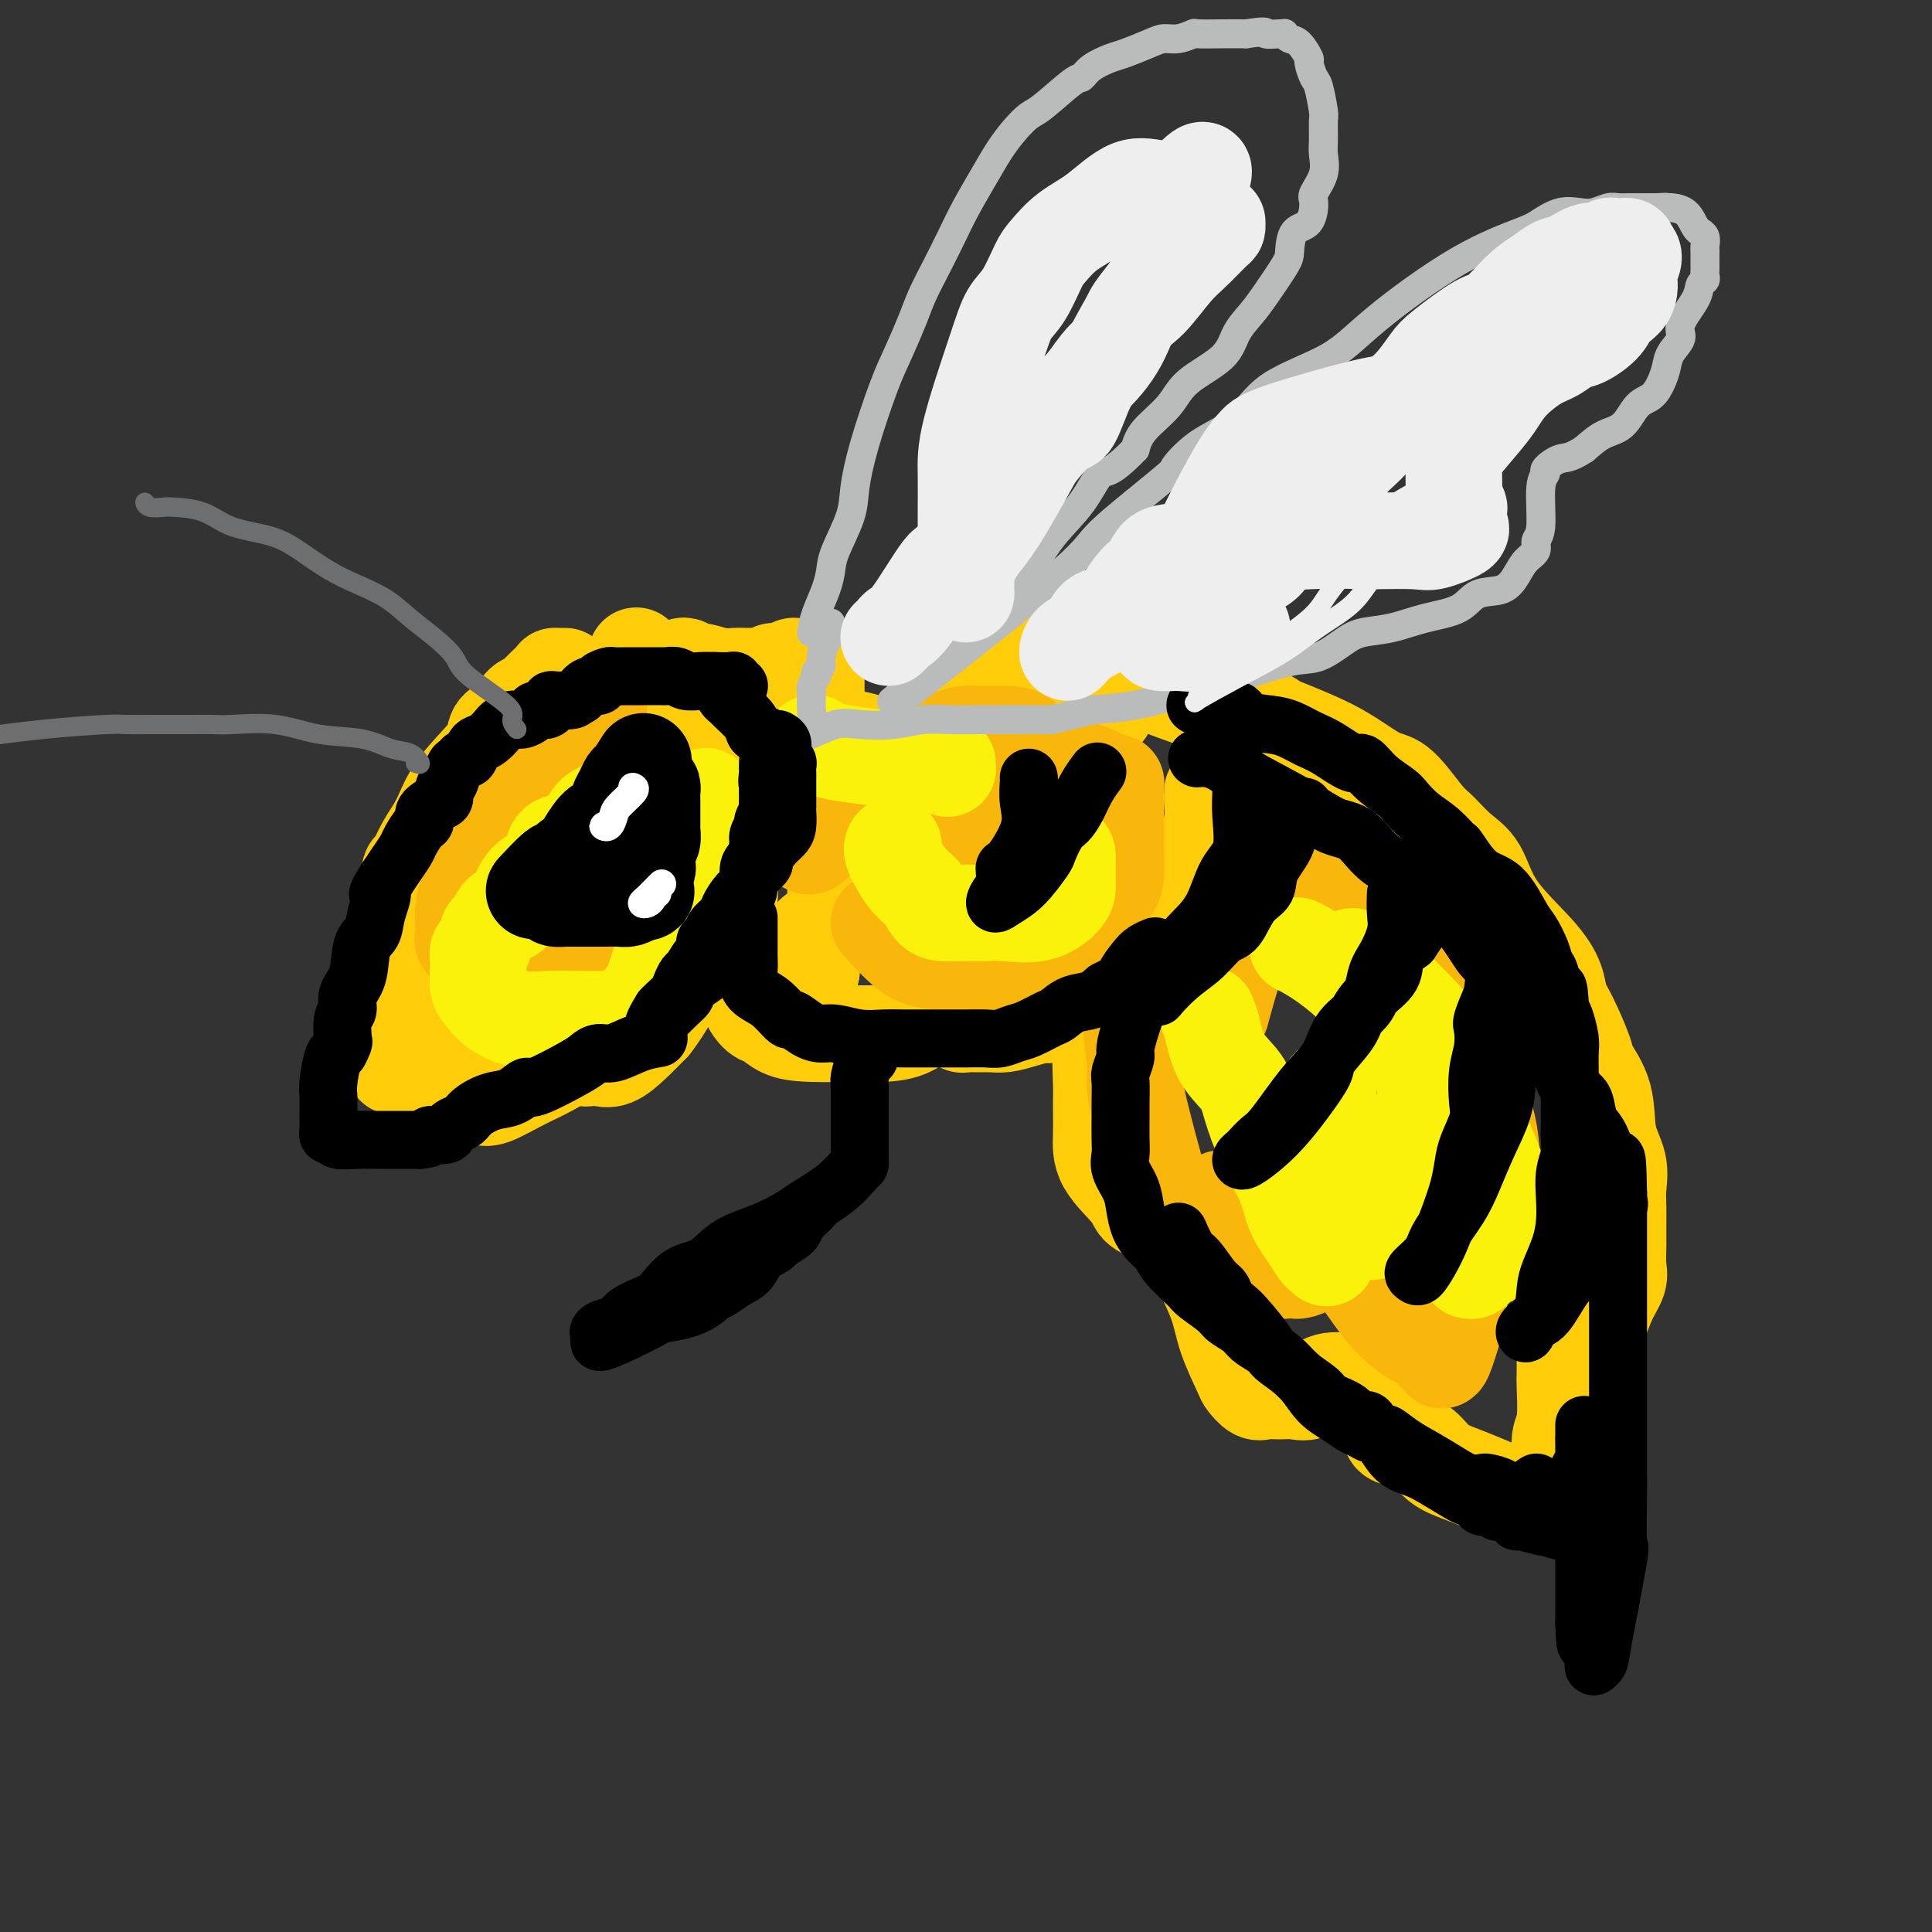 <svg viewBox='0 0 400 400' version='1.1' xmlns='http://www.w3.org/2000/svg' xmlns:xlink='http://www.w3.org/1999/xlink'><rect x="0" y="0" width="400" height="400" fill="#333333" stroke="none"/><g fill='none' stroke='rgb(255,205,10)' stroke-width='20' stroke-linecap='round' stroke-linejoin='round'><path d='M117,140c-0.852,0.008 -1.705,0.016 -2,0c-0.295,-0.016 -0.033,-0.056 0,0c0.033,0.056 -0.164,0.207 -1,1c-0.836,0.793 -2.312,2.228 -3,3c-0.688,0.772 -0.589,0.881 -1,1c-0.411,0.119 -1.332,0.249 -2,1c-0.668,0.751 -1.081,2.124 -2,3c-0.919,0.876 -2.342,1.255 -3,2c-0.658,0.745 -0.550,1.857 -1,3c-0.450,1.143 -1.458,2.317 -3,4c-1.542,1.683 -3.618,3.877 -5,6c-1.382,2.123 -2.069,4.177 -3,6c-0.931,1.823 -2.106,3.415 -3,5c-0.894,1.585 -1.507,3.163 -2,4c-0.493,0.837 -0.866,0.934 -1,1c-0.134,0.066 -0.029,0.102 0,1c0.029,0.898 -0.017,2.656 0,4c0.017,1.344 0.095,2.272 0,4c-0.095,1.728 -0.365,4.256 -1,8c-0.635,3.744 -1.634,8.705 -2,12c-0.366,3.295 -0.099,4.926 0,6c0.099,1.074 0.028,1.593 0,2c-0.028,0.407 -0.014,0.704 0,1'/><path d='M82,218c-0.660,5.852 -0.311,0.984 0,-1c0.311,-1.984 0.584,-1.082 1,-1c0.416,0.082 0.974,-0.655 1,-1c0.026,-0.345 -0.480,-0.297 0,0c0.480,0.297 1.947,0.844 3,2c1.053,1.156 1.694,2.923 2,4c0.306,1.077 0.277,1.465 1,2c0.723,0.535 2.196,1.218 3,2c0.804,0.782 0.937,1.665 1,2c0.063,0.335 0.055,0.124 1,0c0.945,-0.124 2.842,-0.160 4,0c1.158,0.160 1.577,0.515 3,0c1.423,-0.515 3.848,-1.900 6,-3c2.152,-1.100 4.029,-1.916 6,-3c1.971,-1.084 4.036,-2.435 5,-3c0.964,-0.565 0.827,-0.345 1,0c0.173,0.345 0.657,0.816 1,1c0.343,0.184 0.545,0.080 1,0c0.455,-0.080 1.163,-0.135 2,0c0.837,0.135 1.802,0.459 3,0c1.198,-0.459 2.628,-1.703 4,-3c1.372,-1.297 2.686,-2.649 4,-4'/><path d='M135,212c2.492,-3.120 4.720,-7.419 6,-10c1.280,-2.581 1.610,-3.442 2,-4c0.390,-0.558 0.840,-0.811 1,-1c0.160,-0.189 0.029,-0.313 0,0c-0.029,0.313 0.045,1.064 1,0c0.955,-1.064 2.792,-3.944 4,-6c1.208,-2.056 1.788,-3.287 2,-5c0.212,-1.713 0.057,-3.906 0,-6c-0.057,-2.094 -0.015,-4.087 0,-5c0.015,-0.913 0.004,-0.746 0,-1c-0.004,-0.254 -0.001,-0.930 0,-2c0.001,-1.070 0.001,-2.535 0,-4'/><path d='M151,168c0.022,-3.172 0.076,-2.103 0,-3c-0.076,-0.897 -0.284,-3.760 0,-6c0.284,-2.240 1.059,-3.856 0,-6c-1.059,-2.144 -3.951,-4.817 -5,-6c-1.049,-1.183 -0.253,-0.878 -1,-2c-0.747,-1.122 -3.035,-3.672 -5,-5c-1.965,-1.328 -3.606,-1.434 -5,-2c-1.394,-0.566 -2.541,-1.590 -3,-2c-0.459,-0.410 -0.229,-0.205 0,0'/><path d='M141,138c0.343,-0.121 0.685,-0.243 1,0c0.315,0.243 0.602,0.850 1,1c0.398,0.150 0.907,-0.156 2,0c1.093,0.156 2.769,0.775 4,1c1.231,0.225 2.017,0.056 3,0c0.983,-0.056 2.164,0.000 3,0c0.836,-0.000 1.327,-0.056 2,0c0.673,0.056 1.529,0.225 2,0c0.471,-0.225 0.559,-0.845 1,-1c0.441,-0.155 1.235,0.155 2,0c0.765,-0.155 1.501,-0.775 2,-1c0.499,-0.225 0.761,-0.055 1,0c0.239,0.055 0.457,-0.004 1,0c0.543,0.004 1.413,0.073 2,0c0.587,-0.073 0.890,-0.286 1,0c0.110,0.286 0.026,1.071 0,2c-0.026,0.929 0.004,2.003 0,3c-0.004,0.997 -0.043,1.916 0,3c0.043,1.084 0.168,2.332 0,3c-0.168,0.668 -0.628,0.755 -1,1c-0.372,0.245 -0.657,0.647 0,1c0.657,0.353 2.256,0.658 4,1c1.744,0.342 3.632,0.720 5,1c1.368,0.280 2.214,0.460 3,1c0.786,0.540 1.510,1.440 2,2c0.490,0.560 0.745,0.780 1,1'/><path d='M183,157c2.165,1.302 0.579,0.555 0,1c-0.579,0.445 -0.149,2.080 0,3c0.149,0.920 0.018,1.125 0,2c-0.018,0.875 0.076,2.419 -2,4c-2.076,1.581 -6.323,3.198 -8,4c-1.677,0.802 -0.782,0.788 -1,1c-0.218,0.212 -1.547,0.649 -2,1c-0.453,0.351 -0.030,0.617 0,1c0.030,0.383 -0.332,0.883 0,1c0.332,0.117 1.357,-0.150 2,0c0.643,0.150 0.904,0.715 1,1c0.096,0.285 0.026,0.289 0,1c-0.026,0.711 -0.007,2.130 0,3c0.007,0.870 0.004,1.193 0,2c-0.004,0.807 -0.007,2.100 0,3c0.007,0.900 0.023,1.407 0,2c-0.023,0.593 -0.087,1.272 0,2c0.087,0.728 0.325,1.505 0,2c-0.325,0.495 -1.211,0.710 -2,1c-0.789,0.290 -1.479,0.656 -2,1c-0.521,0.344 -0.872,0.665 -1,1c-0.128,0.335 -0.034,0.684 0,1c0.034,0.316 0.009,0.598 0,1c-0.009,0.402 -0.002,0.922 0,1c0.002,0.078 0.001,-0.287 0,0c-0.001,0.287 -0.000,1.225 0,2c0.000,0.775 0.000,1.388 0,2'/><path d='M168,201c-0.467,1.277 -1.634,0.969 -2,1c-0.366,0.031 0.070,0.401 0,1c-0.070,0.599 -0.646,1.429 -1,2c-0.354,0.571 -0.487,0.885 -1,1c-0.513,0.115 -1.407,0.031 -2,0c-0.593,-0.031 -0.884,-0.009 -1,0c-0.116,0.009 -0.058,0.004 0,0'/><path d='M172,163c0.239,-0.222 0.477,-0.444 1,-1c0.523,-0.556 1.329,-1.446 2,-2c0.671,-0.554 1.206,-0.771 2,-1c0.794,-0.229 1.848,-0.471 3,-1c1.152,-0.529 2.403,-1.347 4,-2c1.597,-0.653 3.539,-1.142 5,-2c1.461,-0.858 2.439,-2.085 4,-3c1.561,-0.915 3.705,-1.517 6,-2c2.295,-0.483 4.741,-0.848 6,-1c1.259,-0.152 1.332,-0.092 4,0c2.668,0.092 7.930,0.217 11,0c3.070,-0.217 3.947,-0.777 5,-1c1.053,-0.223 2.284,-0.108 3,0c0.716,0.108 0.919,0.209 1,0c0.081,-0.209 0.041,-0.727 0,-1c-0.041,-0.273 -0.082,-0.300 -1,-1c-0.918,-0.700 -2.713,-2.071 -5,-3c-2.287,-0.929 -5.066,-1.415 -8,-2c-2.934,-0.585 -6.024,-1.270 -8,-2c-1.976,-0.730 -2.840,-1.504 -5,-2c-2.160,-0.496 -5.617,-0.713 -7,-1c-1.383,-0.287 -0.691,-0.643 0,-1'/><path d='M195,134c-4.356,-1.467 -1.244,-1.133 0,-1c1.244,0.133 0.622,0.067 0,0'/><path d='M216,131c0.691,0.397 1.382,0.794 2,1c0.618,0.206 1.164,0.222 2,1c0.836,0.778 1.964,2.317 3,3c1.036,0.683 1.980,0.510 3,1c1.020,0.490 2.116,1.642 3,2c0.884,0.358 1.557,-0.078 5,1c3.443,1.078 9.657,3.668 14,5c4.343,1.332 6.813,1.404 9,2c2.187,0.596 4.089,1.715 5,2c0.911,0.285 0.832,-0.264 1,0c0.168,0.264 0.584,1.340 1,2c0.416,0.660 0.833,0.903 1,1c0.167,0.097 0.083,0.049 0,0'/><path d='M155,204c-0.183,0.944 -0.365,1.889 0,3c0.365,1.111 1.278,2.389 2,3c0.722,0.611 1.254,0.556 2,1c0.746,0.444 1.707,1.386 3,2c1.293,0.614 2.920,0.898 6,1c3.080,0.102 7.614,0.021 10,0c2.386,-0.021 2.625,0.017 4,0c1.375,-0.017 3.885,-0.089 6,-1c2.115,-0.911 3.834,-2.660 5,-4c1.166,-1.340 1.779,-2.270 2,-3c0.221,-0.730 0.049,-1.261 0,-2c-0.049,-0.739 0.025,-1.686 0,-2c-0.025,-0.314 -0.147,0.006 0,1c0.147,0.994 0.564,2.662 1,4c0.436,1.338 0.890,2.344 1,3c0.110,0.656 -0.123,0.960 0,1c0.123,0.040 0.602,-0.186 1,0c0.398,0.186 0.714,0.783 1,1c0.286,0.217 0.543,0.056 1,0c0.457,-0.056 1.114,-0.005 2,0c0.886,0.005 2.002,-0.035 3,0c0.998,0.035 1.879,0.146 3,0c1.121,-0.146 2.483,-0.550 4,-1c1.517,-0.450 3.190,-0.945 4,-1c0.810,-0.055 0.756,0.331 1,0c0.244,-0.331 0.784,-1.380 1,-2c0.216,-0.620 0.108,-0.810 0,-1'/><path d='M218,207c3.178,-1.000 1.622,-1.000 1,-1c-0.622,-0.000 -0.311,0.000 0,0'/><path d='M222,206c-0.183,0.012 -0.365,0.024 0,0c0.365,-0.024 1.278,-0.083 3,0c1.722,0.083 4.253,0.307 6,0c1.747,-0.307 2.709,-1.144 4,-2c1.291,-0.856 2.909,-1.732 4,-3c1.091,-1.268 1.654,-2.929 2,-4c0.346,-1.071 0.474,-1.551 1,-2c0.526,-0.449 1.450,-0.868 2,-2c0.550,-1.132 0.724,-2.976 1,-4c0.276,-1.024 0.652,-1.228 1,-2c0.348,-0.772 0.667,-2.113 1,-3c0.333,-0.887 0.682,-1.321 1,-2c0.318,-0.679 0.607,-1.603 1,-3c0.393,-1.397 0.890,-3.268 1,-4c0.110,-0.732 -0.167,-0.326 0,-1c0.167,-0.674 0.777,-2.428 1,-4c0.223,-1.572 0.060,-2.962 0,-4c-0.060,-1.038 -0.017,-1.725 0,-2c0.017,-0.275 0.009,-0.137 0,0'/><path d='M262,149c4.408,1.747 8.816,3.494 12,5c3.184,1.506 5.145,2.772 7,4c1.855,1.228 3.605,2.419 5,3c1.395,0.581 2.436,0.553 4,2c1.564,1.447 3.653,4.368 5,6c1.347,1.632 1.953,1.975 3,3c1.047,1.025 2.536,2.731 4,4c1.464,1.269 2.903,2.100 4,4c1.097,1.900 1.854,4.868 4,8c2.146,3.132 5.682,6.429 8,9c2.318,2.571 3.417,4.415 4,6c0.583,1.585 0.650,2.910 1,4c0.350,1.090 0.981,1.946 2,4c1.019,2.054 2.424,5.307 3,7c0.576,1.693 0.322,1.825 1,3c0.678,1.175 2.287,3.394 3,6c0.713,2.606 0.531,5.601 1,8c0.469,2.399 1.590,4.202 2,6c0.410,1.798 0.109,3.591 0,5c-0.109,1.409 -0.028,2.435 0,4c0.028,1.565 0.001,3.670 0,5c-0.001,1.330 0.022,1.885 0,3c-0.022,1.115 -0.089,2.791 0,4c0.089,1.209 0.335,1.952 0,3c-0.335,1.048 -1.252,2.402 -2,4c-0.748,1.598 -1.329,3.441 -2,5c-0.671,1.559 -1.434,2.835 -2,4c-0.566,1.165 -0.935,2.220 -1,3c-0.065,0.780 0.175,1.287 0,2c-0.175,0.713 -0.764,1.632 -1,2c-0.236,0.368 -0.118,0.184 0,0'/><path d='M327,285c-1.467,2.667 -1.133,-0.667 -1,-2c0.133,-1.333 0.067,-0.667 0,0'/><path d='M230,204c-0.453,0.556 -0.906,1.112 -1,2c-0.094,0.888 0.171,2.109 0,4c-0.171,1.891 -0.779,4.454 -1,7c-0.221,2.546 -0.056,5.077 0,7c0.056,1.923 0.001,3.239 0,5c-0.001,1.761 0.051,3.967 0,6c-0.051,2.033 -0.207,3.893 1,6c1.207,2.107 3.776,4.459 5,6c1.224,1.541 1.103,2.269 2,3c0.897,0.731 2.813,1.465 4,2c1.187,0.535 1.644,0.870 2,1c0.356,0.130 0.610,0.055 1,0c0.390,-0.055 0.914,-0.090 1,0c0.086,0.090 -0.268,0.304 0,0c0.268,-0.304 1.159,-1.127 2,0c0.841,1.127 1.634,4.204 2,6c0.366,1.796 0.307,2.311 1,4c0.693,1.689 2.139,4.551 3,7c0.861,2.449 1.136,4.484 2,7c0.864,2.516 2.317,5.511 3,7c0.683,1.489 0.595,1.470 1,2c0.405,0.530 1.304,1.608 2,2c0.696,0.392 1.189,0.097 2,0c0.811,-0.097 1.941,0.002 3,0c1.059,-0.002 2.049,-0.107 3,0c0.951,0.107 1.864,0.426 3,0c1.136,-0.426 2.495,-1.598 4,-2c1.505,-0.402 3.156,-0.036 4,0c0.844,0.036 0.881,-0.260 1,0c0.119,0.260 0.320,1.074 1,2c0.680,0.926 1.840,1.963 3,3'/><path d='M284,291c1.387,1.422 2.353,2.475 3,3c0.647,0.525 0.974,0.520 1,1c0.026,0.480 -0.247,1.445 0,2c0.247,0.555 1.016,0.701 2,1c0.984,0.299 2.184,0.751 3,1c0.816,0.249 1.249,0.294 2,1c0.751,0.706 1.819,2.074 3,3c1.181,0.926 2.474,1.411 4,2c1.526,0.589 3.286,1.282 5,2c1.714,0.718 3.381,1.460 5,2c1.619,0.540 3.190,0.880 4,1c0.810,0.120 0.861,0.022 1,0c0.139,-0.022 0.367,0.031 1,0c0.633,-0.031 1.671,-0.145 2,0c0.329,0.145 -0.051,0.550 0,0c0.051,-0.550 0.535,-2.055 1,-3c0.465,-0.945 0.913,-1.329 1,-2c0.087,-0.671 -0.187,-1.627 0,-2c0.187,-0.373 0.835,-0.162 1,-1c0.165,-0.838 -0.152,-2.723 0,-4c0.152,-1.277 0.773,-1.944 1,-4c0.227,-2.056 0.061,-5.502 0,-7c-0.061,-1.498 -0.018,-1.049 0,-2c0.018,-0.951 0.012,-3.303 0,-5c-0.012,-1.697 -0.028,-2.739 0,-4c0.028,-1.261 0.100,-2.740 0,-4c-0.100,-1.260 -0.373,-2.301 -1,-4c-0.627,-1.699 -1.608,-4.057 -2,-5c-0.392,-0.943 -0.196,-0.472 0,0'/><path d='M315,251c0.000,0.000 0.100,0.100 0.1,0.1'/></g>
<g fill='none' stroke='rgb(249,183,11)' stroke-width='20' stroke-linecap='round' stroke-linejoin='round'><path d='M124,147c-1.265,0.314 -2.530,0.629 -3,1c-0.470,0.371 -0.146,0.800 -1,1c-0.854,0.200 -2.885,0.172 -4,1c-1.115,0.828 -1.314,2.511 -2,3c-0.686,0.489 -1.857,-0.215 -3,0c-1.143,0.215 -2.256,1.348 -3,3c-0.744,1.652 -1.119,3.824 -2,5c-0.881,1.176 -2.268,1.357 -3,2c-0.732,0.643 -0.809,1.747 -1,3c-0.191,1.253 -0.495,2.656 -1,4c-0.505,1.344 -1.211,2.630 -2,4c-0.789,1.370 -1.661,2.822 -2,4c-0.339,1.178 -0.143,2.080 0,3c0.143,0.920 0.235,1.858 0,3c-0.235,1.142 -0.797,2.490 -1,4c-0.203,1.510 -0.047,3.183 0,4c0.047,0.817 -0.015,0.779 0,1c0.015,0.221 0.106,0.700 0,1c-0.106,0.300 -0.407,0.420 0,1c0.407,0.580 1.524,1.619 2,2c0.476,0.381 0.311,0.102 1,0c0.689,-0.102 2.232,-0.028 3,0c0.768,0.028 0.760,0.011 2,0c1.240,-0.011 3.729,-0.017 5,0c1.271,0.017 1.325,0.058 2,0c0.675,-0.058 1.972,-0.215 3,-1c1.028,-0.785 1.786,-2.196 2,-3c0.214,-0.804 -0.118,-0.999 0,-1c0.118,-0.001 0.686,0.192 1,0c0.314,-0.192 0.376,-0.769 1,0c0.624,0.769 1.812,2.885 3,5'/><path d='M121,197c2.070,1.752 4.745,4.133 6,5c1.255,0.867 1.089,0.220 1,0c-0.089,-0.220 -0.102,-0.014 0,0c0.102,0.014 0.318,-0.166 1,0c0.682,0.166 1.831,0.676 3,0c1.169,-0.676 2.359,-2.537 3,-4c0.641,-1.463 0.732,-2.526 2,-4c1.268,-1.474 3.714,-3.357 5,-5c1.286,-1.643 1.413,-3.046 2,-4c0.587,-0.954 1.636,-1.461 2,-2c0.364,-0.539 0.045,-1.111 1,-3c0.955,-1.889 3.184,-5.094 4,-7c0.816,-1.906 0.220,-2.513 0,-3c-0.220,-0.487 -0.063,-0.853 0,-1c0.063,-0.147 0.031,-0.073 0,0'/><path d='M165,171c0.053,0.370 0.107,0.740 0,1c-0.107,0.260 -0.373,0.411 0,1c0.373,0.589 1.387,1.617 2,2c0.613,0.383 0.826,0.122 1,0c0.174,-0.122 0.310,-0.105 1,-1c0.690,-0.895 1.934,-2.701 4,-5c2.066,-2.299 4.955,-5.089 7,-7c2.045,-1.911 3.245,-2.943 5,-4c1.755,-1.057 4.063,-2.140 6,-3c1.937,-0.860 3.501,-1.499 5,-2c1.499,-0.501 2.931,-0.866 4,-1c1.069,-0.134 1.775,-0.036 2,0c0.225,0.036 -0.031,0.012 1,0c1.031,-0.012 3.347,-0.011 5,0c1.653,0.011 2.642,0.031 4,1c1.358,0.969 3.086,2.886 5,4c1.914,1.114 4.016,1.425 6,2c1.984,0.575 3.852,1.414 5,2c1.148,0.586 1.575,0.919 2,1c0.425,0.081 0.846,-0.090 1,0c0.154,0.090 0.041,0.441 0,1c-0.041,0.559 -0.011,1.326 0,2c0.011,0.674 0.004,1.254 0,2c-0.004,0.746 -0.003,1.656 0,3c0.003,1.344 0.009,3.121 0,4c-0.009,0.879 -0.031,0.859 0,2c0.031,1.141 0.116,3.443 0,5c-0.116,1.557 -0.435,2.370 -1,3c-0.565,0.630 -1.378,1.076 -2,2c-0.622,0.924 -1.052,2.326 -2,3c-0.948,0.674 -2.414,0.621 -4,1c-1.586,0.379 -3.293,1.189 -5,2'/><path d='M217,192c-3.886,1.464 -7.101,1.124 -9,1c-1.899,-0.124 -2.481,-0.033 -4,0c-1.519,0.033 -3.974,0.009 -6,0c-2.026,-0.009 -3.622,-0.002 -5,0c-1.378,0.002 -2.536,0.001 -3,0c-0.464,-0.001 -0.232,-0.000 0,0'/><path d='M182,191c2.072,2.309 4.144,4.618 6,6c1.856,1.382 3.496,1.835 6,2c2.504,0.165 5.872,0.040 8,0c2.128,-0.040 3.015,0.003 4,0c0.985,-0.003 2.068,-0.052 4,0c1.932,0.052 4.712,0.206 6,0c1.288,-0.206 1.082,-0.773 1,-1c-0.082,-0.227 -0.041,-0.113 0,0'/><path d='M234,209c-0.114,-0.071 -0.227,-0.142 0,2c0.227,2.142 0.795,6.497 1,9c0.205,2.503 0.049,3.154 0,4c-0.049,0.846 0.011,1.886 1,6c0.989,4.114 2.908,11.302 4,15c1.092,3.698 1.357,3.907 2,5c0.643,1.093 1.666,3.070 2,4c0.334,0.930 -0.019,0.814 0,1c0.019,0.186 0.410,0.676 1,1c0.590,0.324 1.379,0.484 2,0c0.621,-0.484 1.073,-1.611 2,-3c0.927,-1.389 2.327,-3.038 3,-4c0.673,-0.962 0.617,-1.235 1,0c0.383,1.235 1.203,3.980 2,5c0.797,1.020 1.569,0.316 2,1c0.431,0.684 0.520,2.758 1,4c0.480,1.242 1.351,1.653 2,2c0.649,0.347 1.076,0.629 2,1c0.924,0.371 2.346,0.830 3,1c0.654,0.170 0.539,0.052 1,0c0.461,-0.052 1.496,-0.039 2,0c0.504,0.039 0.475,0.103 1,0c0.525,-0.103 1.603,-0.374 2,-1c0.397,-0.626 0.113,-1.607 0,-2c-0.113,-0.393 -0.057,-0.196 0,0'/><path d='M277,260c1.440,1.361 2.881,2.721 4,4c1.119,1.279 1.917,2.475 3,4c1.083,1.525 2.451,3.378 4,5c1.549,1.622 3.279,3.014 5,4c1.721,0.986 3.434,1.566 4,2c0.566,0.434 -0.016,0.723 0,1c0.016,0.277 0.631,0.543 1,1c0.369,0.457 0.491,1.105 1,0c0.509,-1.105 1.406,-3.962 2,-6c0.594,-2.038 0.884,-3.255 1,-4c0.116,-0.745 0.056,-1.017 0,-3c-0.056,-1.983 -0.108,-5.679 0,-9c0.108,-3.321 0.376,-6.269 0,-9c-0.376,-2.731 -1.396,-5.246 -2,-7c-0.604,-1.754 -0.791,-2.748 -1,-3c-0.209,-0.252 -0.441,0.237 0,1c0.441,0.763 1.554,1.801 3,3c1.446,1.199 3.225,2.558 4,4c0.775,1.442 0.548,2.965 1,4c0.452,1.035 1.584,1.581 2,1c0.416,-0.581 0.114,-2.290 0,-3c-0.114,-0.710 -0.042,-0.419 0,-1c0.042,-0.581 0.052,-2.032 0,-5c-0.052,-2.968 -0.168,-7.453 -1,-11c-0.832,-3.547 -2.381,-6.156 -4,-9c-1.619,-2.844 -3.310,-5.922 -5,-9'/><path d='M299,215c-1.699,-3.964 -1.446,-4.875 -3,-7c-1.554,-2.125 -4.916,-5.464 -8,-9c-3.084,-3.536 -5.891,-7.268 -8,-10c-2.109,-2.732 -3.522,-4.463 -5,-6c-1.478,-1.537 -3.022,-2.880 -4,-4c-0.978,-1.120 -1.390,-2.017 -2,-3c-0.610,-0.983 -1.418,-2.054 -2,-3c-0.582,-0.946 -0.940,-1.769 -1,-2c-0.060,-0.231 0.176,0.130 0,0c-0.176,-0.130 -0.765,-0.751 -1,-1c-0.235,-0.249 -0.118,-0.124 0,0'/><path d='M262,177c0.066,0.775 0.131,1.550 0,3c-0.131,1.450 -0.459,3.573 -1,5c-0.541,1.427 -1.294,2.156 -2,4c-0.706,1.844 -1.364,4.804 -2,7c-0.636,2.196 -1.248,3.630 -2,6c-0.752,2.370 -1.643,5.677 -2,7c-0.357,1.323 -0.178,0.661 0,0'/><path d='M215,159c-0.869,0.200 -1.739,0.399 -3,1c-1.261,0.601 -2.914,1.602 -4,2c-1.086,0.398 -1.604,0.193 -2,0c-0.396,-0.193 -0.670,-0.374 -1,0c-0.330,0.374 -0.715,1.302 -1,2c-0.285,0.698 -0.468,1.167 -1,2c-0.532,0.833 -1.412,2.032 -2,3c-0.588,0.968 -0.882,1.705 -1,2c-0.118,0.295 -0.059,0.147 0,0'/></g>
<g fill='none' stroke='rgb(251,242,11)' stroke-width='20' stroke-linecap='round' stroke-linejoin='round'><path d='M185,175c-0.261,0.348 -0.523,0.696 0,2c0.523,1.304 1.830,3.565 3,5c1.170,1.435 2.202,2.045 3,3c0.798,0.955 1.361,2.256 2,3c0.639,0.744 1.354,0.931 2,1c0.646,0.069 1.224,0.021 2,0c0.776,-0.021 1.749,-0.015 3,0c1.251,0.015 2.780,0.039 4,0c1.220,-0.039 2.131,-0.141 4,0c1.869,0.141 4.697,0.525 7,0c2.303,-0.525 4.081,-1.958 5,-3c0.919,-1.042 0.978,-1.694 1,-2c0.022,-0.306 0.006,-0.267 0,-1c-0.006,-0.733 -0.002,-2.238 0,-3c0.002,-0.762 0.003,-0.782 0,-1c-0.003,-0.218 -0.011,-0.633 0,-1c0.011,-0.367 0.042,-0.687 0,-1c-0.042,-0.313 -0.156,-0.620 -1,-1c-0.844,-0.380 -2.420,-0.833 -3,-1c-0.580,-0.167 -0.166,-0.048 0,0c0.166,0.048 0.083,0.024 0,0'/><path d='M250,210c0.306,0.713 0.611,1.426 1,3c0.389,1.574 0.860,4.009 2,6c1.140,1.991 2.948,3.539 4,5c1.052,1.461 1.349,2.834 2,5c0.651,2.166 1.656,5.123 3,8c1.344,2.877 3.028,5.674 4,8c0.972,2.326 1.231,4.182 2,6c0.769,1.818 2.048,3.596 3,5c0.952,1.404 1.575,2.432 2,3c0.425,0.568 0.650,0.677 1,1c0.350,0.323 0.826,0.860 1,0c0.174,-0.860 0.046,-3.115 0,-6c-0.046,-2.885 -0.012,-6.398 0,-10c0.012,-3.602 0.000,-7.292 0,-10c-0.000,-2.708 0.010,-4.435 0,-6c-0.010,-1.565 -0.040,-2.967 0,-3c0.040,-0.033 0.151,1.305 0,2c-0.151,0.695 -0.566,0.748 0,2c0.566,1.252 2.111,3.702 3,5c0.889,1.298 1.123,1.444 2,3c0.877,1.556 2.396,4.523 4,7c1.604,2.477 3.291,4.463 5,6c1.709,1.537 3.438,2.625 4,3c0.562,0.375 -0.043,0.037 0,0c0.043,-0.037 0.733,0.227 1,0c0.267,-0.227 0.110,-0.946 0,-2c-0.110,-1.054 -0.174,-2.444 0,-4c0.174,-1.556 0.587,-3.278 1,-5'/><path d='M295,242c0.314,-2.181 0.098,-2.134 0,-4c-0.098,-1.866 -0.077,-5.644 0,-8c0.077,-2.356 0.209,-3.288 0,-5c-0.209,-1.712 -0.761,-4.203 -2,-6c-1.239,-1.797 -3.166,-2.899 -5,-5c-1.834,-2.101 -3.574,-5.202 -6,-8c-2.426,-2.798 -5.538,-5.292 -8,-7c-2.462,-1.708 -4.275,-2.631 -5,-3c-0.725,-0.369 -0.363,-0.185 0,0'/><path d='M128,165c-0.130,0.770 -0.260,1.541 -1,2c-0.740,0.459 -2.090,0.608 -3,1c-0.910,0.392 -1.380,1.028 -2,2c-0.620,0.972 -1.390,2.280 -2,3c-0.610,0.720 -1.059,0.850 -2,1c-0.941,0.150 -2.374,0.319 -3,1c-0.626,0.681 -0.447,1.875 -1,3c-0.553,1.125 -1.840,2.183 -3,3c-1.160,0.817 -2.195,1.393 -3,3c-0.805,1.607 -1.381,4.245 -2,5c-0.619,0.755 -1.280,-0.374 -2,0c-0.720,0.374 -1.499,2.250 -2,3c-0.501,0.750 -0.722,0.374 -1,1c-0.278,0.626 -0.611,2.255 -1,3c-0.389,0.745 -0.835,0.607 -1,1c-0.165,0.393 -0.051,1.316 0,2c0.051,0.684 0.038,1.129 0,2c-0.038,0.871 -0.101,2.167 0,3c0.101,0.833 0.366,1.204 1,2c0.634,0.796 1.635,2.017 3,3c1.365,0.983 3.092,1.726 5,2c1.908,0.274 3.995,0.078 6,0c2.005,-0.078 3.926,-0.037 6,0c2.074,0.037 4.300,0.070 6,0c1.700,-0.070 2.875,-0.243 4,-1c1.125,-0.757 2.199,-2.098 3,-3c0.801,-0.902 1.328,-1.366 2,-3c0.672,-1.634 1.489,-4.440 2,-6c0.511,-1.560 0.718,-1.874 1,-3c0.282,-1.126 0.641,-3.063 1,-5'/><path d='M139,190c2.096,-5.444 2.835,-9.053 3,-11c0.165,-1.947 -0.244,-2.233 0,-4c0.244,-1.767 1.143,-5.014 2,-7c0.857,-1.986 1.674,-2.710 2,-3c0.326,-0.290 0.163,-0.145 0,0'/><path d='M168,154c0.314,-0.164 0.627,-0.327 1,0c0.373,0.327 0.804,1.146 6,2c5.196,0.854 15.156,1.744 19,2c3.844,0.256 1.574,-0.124 1,0c-0.574,0.124 0.550,0.750 1,1c0.450,0.250 0.225,0.125 0,0'/><path d='M280,198c1.959,1.644 3.918,3.288 5,4c1.082,0.712 1.287,0.492 3,2c1.713,1.508 4.933,4.743 7,7c2.067,2.257 2.980,3.535 4,5c1.020,1.465 2.148,3.115 3,5c0.852,1.885 1.430,4.003 2,6c0.570,1.997 1.134,3.873 2,6c0.866,2.127 2.036,4.507 3,7c0.964,2.493 1.722,5.101 2,6c0.278,0.899 0.075,0.089 0,1c-0.075,0.911 -0.023,3.543 0,5c0.023,1.457 0.017,1.739 0,2c-0.017,0.261 -0.046,0.500 0,1c0.046,0.500 0.167,1.261 0,2c-0.167,0.739 -0.622,1.455 -1,2c-0.378,0.545 -0.678,0.920 -1,1c-0.322,0.080 -0.664,-0.136 -1,0c-0.336,0.136 -0.665,0.625 -1,1c-0.335,0.375 -0.678,0.637 -1,1c-0.322,0.363 -0.625,0.829 -1,1c-0.375,0.171 -0.821,0.049 -1,0c-0.179,-0.049 -0.089,-0.024 0,0'/><path d='M284,255c0.000,0.000 0.000,0.000 0,0c0.000,0.000 0.000,0.000 0,0'/></g>
<g fill='none' stroke='rgb(186,187,187)' stroke-width='6' stroke-linecap='round' stroke-linejoin='round'><path d='M168,131c0.224,-1.226 0.449,-2.452 1,-4c0.551,-1.548 1.429,-3.419 2,-5c0.571,-1.581 0.837,-2.874 1,-4c0.163,-1.126 0.225,-2.085 1,-4c0.775,-1.915 2.265,-4.785 3,-7c0.735,-2.215 0.715,-3.775 1,-6c0.285,-2.225 0.877,-5.114 2,-9c1.123,-3.886 2.779,-8.768 4,-12c1.221,-3.232 2.007,-4.814 3,-7c0.993,-2.186 2.193,-4.977 3,-7c0.807,-2.023 1.220,-3.279 2,-5c0.780,-1.721 1.927,-3.909 3,-6c1.073,-2.091 2.072,-4.085 3,-6c0.928,-1.915 1.785,-3.749 3,-6c1.215,-2.251 2.786,-4.917 4,-7c1.214,-2.083 2.069,-3.581 3,-5c0.931,-1.419 1.937,-2.757 3,-4c1.063,-1.243 2.184,-2.391 3,-3c0.816,-0.609 1.328,-0.678 3,-2c1.672,-1.322 4.504,-3.897 6,-5c1.496,-1.103 1.657,-0.733 2,-1c0.343,-0.267 0.868,-1.172 2,-2c1.132,-0.828 2.872,-1.580 4,-2c1.128,-0.420 1.644,-0.509 3,-1c1.356,-0.491 3.550,-1.386 5,-2c1.450,-0.614 2.155,-0.949 3,-1c0.845,-0.051 1.832,0.183 3,0c1.168,-0.183 2.519,-0.781 3,-1c0.481,-0.219 0.091,-0.059 1,0c0.909,0.059 3.117,0.017 5,0c1.883,-0.017 3.442,-0.008 5,0'/><path d='M258,7c5.073,-0.772 3.754,-0.203 4,0c0.246,0.203 2.057,0.041 3,0c0.943,-0.041 1.017,0.038 1,0c-0.017,-0.038 -0.125,-0.195 0,0c0.125,0.195 0.481,0.742 1,1c0.519,0.258 1.199,0.226 2,1c0.801,0.774 1.721,2.355 2,3c0.279,0.645 -0.083,0.355 0,1c0.083,0.645 0.611,2.224 1,3c0.389,0.776 0.640,0.748 1,2c0.360,1.252 0.831,3.783 1,5c0.169,1.217 0.038,1.121 0,2c-0.038,0.879 0.018,2.733 0,4c-0.018,1.267 -0.111,1.947 0,3c0.111,1.053 0.426,2.478 0,4c-0.426,1.522 -1.592,3.139 -2,4c-0.408,0.861 -0.057,0.965 0,2c0.057,1.035 -0.180,3.001 -1,4c-0.820,0.999 -2.225,1.033 -3,2c-0.775,0.967 -0.922,2.869 -1,4c-0.078,1.131 -0.089,1.491 -1,3c-0.911,1.509 -2.723,4.167 -4,6c-1.277,1.833 -2.020,2.842 -3,4c-0.980,1.158 -2.199,2.466 -3,4c-0.801,1.534 -1.184,3.295 -3,5c-1.816,1.705 -5.064,3.354 -7,5c-1.936,1.646 -2.560,3.289 -4,5c-1.440,1.711 -3.697,3.489 -5,5c-1.303,1.511 -1.651,2.756 -2,4'/><path d='M235,93c-5.601,5.807 -6.103,4.326 -7,5c-0.897,0.674 -2.188,3.503 -4,6c-1.812,2.497 -4.143,4.663 -6,7c-1.857,2.337 -3.239,4.846 -5,7c-1.761,2.154 -3.902,3.953 -6,6c-2.098,2.047 -4.153,4.343 -7,7c-2.847,2.657 -6.488,5.675 -9,8c-2.512,2.325 -3.896,3.956 -5,5c-1.104,1.044 -1.926,1.499 -1,1c0.926,-0.499 3.602,-1.954 4,-2c0.398,-0.046 -1.481,1.318 4,-3c5.481,-4.318 18.322,-14.316 25,-20c6.678,-5.684 7.194,-7.052 9,-9c1.806,-1.948 4.903,-4.474 8,-7'/><path d='M235,104c9.200,-7.526 7.702,-6.342 8,-7c0.298,-0.658 2.394,-3.159 5,-5c2.606,-1.841 5.723,-3.023 8,-5c2.277,-1.977 3.713,-4.750 7,-7c3.287,-2.250 8.426,-3.978 12,-6c3.574,-2.022 5.582,-4.339 10,-8c4.418,-3.661 11.245,-8.666 17,-12c5.755,-3.334 10.437,-4.997 13,-6c2.563,-1.003 3.008,-1.344 4,-2c0.992,-0.656 2.530,-1.626 4,-2c1.470,-0.374 2.870,-0.153 4,0c1.130,0.153 1.989,0.237 3,0c1.011,-0.237 2.176,-0.796 3,-1c0.824,-0.204 1.309,-0.055 2,0c0.691,0.055 1.587,0.015 2,0c0.413,-0.015 0.342,-0.004 1,0c0.658,0.004 2.045,0.001 3,0c0.955,-0.001 1.477,-0.001 2,0'/><path d='M343,43c3.265,-0.156 1.428,-0.046 1,0c-0.428,0.046 0.555,0.026 1,0c0.445,-0.026 0.353,-0.060 1,0c0.647,0.060 2.034,0.214 3,1c0.966,0.786 1.513,2.203 2,3c0.487,0.797 0.915,0.975 1,1c0.085,0.025 -0.173,-0.101 0,0c0.173,0.101 0.778,0.430 1,1c0.222,0.570 0.059,1.381 0,2c-0.059,0.619 -0.016,1.044 0,1c0.016,-0.044 0.005,-0.559 0,0c-0.005,0.559 -0.005,2.190 0,3c0.005,0.810 0.015,0.798 0,1c-0.015,0.202 -0.054,0.617 0,1c0.054,0.383 0.202,0.735 0,1c-0.202,0.265 -0.754,0.444 -1,1c-0.246,0.556 -0.184,1.489 -1,3c-0.816,1.511 -2.508,3.601 -3,5c-0.492,1.399 0.217,2.108 0,3c-0.217,0.892 -1.360,1.966 -2,3c-0.640,1.034 -0.778,2.028 -1,3c-0.222,0.972 -0.526,1.922 -1,3c-0.474,1.078 -1.116,2.283 -2,3c-0.884,0.717 -2.010,0.945 -3,2c-0.990,1.055 -1.843,2.938 -3,4c-1.157,1.062 -2.616,1.303 -4,2c-1.384,0.697 -2.692,1.848 -4,3'/><path d='M328,93c-3.112,2.045 -3.890,1.658 -5,2c-1.110,0.342 -2.550,1.414 -3,2c-0.450,0.586 0.091,0.685 0,1c-0.091,0.315 -0.815,0.846 -1,3c-0.185,2.154 0.169,5.930 0,8c-0.169,2.070 -0.861,2.432 -1,3c-0.139,0.568 0.276,1.340 0,2c-0.276,0.660 -1.243,1.206 -2,2c-0.757,0.794 -1.306,1.837 -2,3c-0.694,1.163 -1.534,2.448 -3,3c-1.466,0.552 -3.557,0.371 -5,1c-1.443,0.629 -2.236,2.068 -4,3c-1.764,0.932 -4.498,1.357 -7,2c-2.502,0.643 -4.771,1.504 -7,2c-2.229,0.496 -4.417,0.626 -6,1c-1.583,0.374 -2.562,0.992 -4,2c-1.438,1.008 -3.334,2.405 -5,3c-1.666,0.595 -3.103,0.387 -6,1c-2.897,0.613 -7.254,2.048 -10,3c-2.746,0.952 -3.880,1.420 -6,2c-2.120,0.580 -5.225,1.272 -8,2c-2.775,0.728 -5.222,1.494 -8,2c-2.778,0.506 -5.889,0.753 -9,1'/><path d='M226,147c-8.901,2.154 -7.653,2.040 -9,2c-1.347,-0.040 -5.288,-0.007 -8,0c-2.712,0.007 -4.196,-0.012 -6,0c-1.804,0.012 -3.929,0.054 -6,0c-2.071,-0.054 -4.087,-0.203 -6,0c-1.913,0.203 -3.724,0.758 -6,1c-2.276,0.242 -5.016,0.172 -7,0c-1.984,-0.172 -3.211,-0.445 -5,0c-1.789,0.445 -4.139,1.608 -5,2c-0.861,0.392 -0.232,0.012 0,-1c0.232,-1.012 0.066,-2.657 0,-4c-0.066,-1.343 -0.031,-2.383 0,-3c0.031,-0.617 0.060,-0.809 0,-1c-0.060,-0.191 -0.208,-0.379 0,-1c0.208,-0.621 0.773,-1.674 1,-2c0.227,-0.326 0.116,0.075 0,0c-0.116,-0.075 -0.238,-0.627 0,-1c0.238,-0.373 0.834,-0.569 1,-1c0.166,-0.431 -0.099,-1.099 0,-2c0.099,-0.901 0.562,-2.035 1,-3c0.438,-0.965 0.849,-1.761 1,-2c0.151,-0.239 0.040,0.080 0,0c-0.040,-0.080 -0.011,-0.560 0,-1c0.011,-0.440 0.003,-0.840 0,-1c-0.003,-0.160 -0.002,-0.080 0,0'/></g>
<g fill='none' stroke='rgb(0,0,0)' stroke-width='20' stroke-linecap='round' stroke-linejoin='round'><path d='M133,158c0.202,-0.322 0.404,-0.644 0,0c-0.404,0.644 -1.415,2.254 -2,3c-0.585,0.746 -0.744,0.628 -1,1c-0.256,0.372 -0.611,1.235 -1,2c-0.389,0.765 -0.814,1.432 -1,2c-0.186,0.568 -0.135,1.037 0,1c0.135,-0.037 0.352,-0.578 0,0c-0.352,0.578 -1.275,2.277 -2,3c-0.725,0.723 -1.254,0.471 -2,1c-0.746,0.529 -1.709,1.841 -3,4c-1.291,2.159 -2.910,5.167 -4,7c-1.090,1.833 -1.652,2.491 -2,3c-0.348,0.509 -0.480,0.868 0,1c0.480,0.132 1.574,0.035 2,0c0.426,-0.035 0.183,-0.009 1,0c0.817,0.009 2.694,-0.000 4,0c1.306,0.000 2.041,0.010 3,0c0.959,-0.010 2.143,-0.041 3,0c0.857,0.041 1.388,0.155 2,0c0.612,-0.155 1.306,-0.577 2,-1'/><path d='M132,185c2.873,-0.213 1.555,-0.747 1,-1c-0.555,-0.253 -0.346,-0.225 0,-1c0.346,-0.775 0.828,-2.353 1,-3c0.172,-0.647 0.032,-0.363 0,-1c-0.032,-0.637 0.044,-2.196 0,-3c-0.044,-0.804 -0.208,-0.852 0,-1c0.208,-0.148 0.788,-0.396 1,-1c0.212,-0.604 0.057,-1.566 0,-2c-0.057,-0.434 -0.014,-0.342 0,-1c0.014,-0.658 0.001,-2.066 0,-3c-0.001,-0.934 0.010,-1.395 0,-2c-0.010,-0.605 -0.041,-1.355 0,-2c0.041,-0.645 0.155,-1.184 0,-1c-0.155,0.184 -0.577,1.092 -1,2'/><path d='M134,165c0.349,-2.904 0.221,-0.163 0,1c-0.221,1.163 -0.534,0.750 -1,1c-0.466,0.250 -1.083,1.165 -2,2c-0.917,0.835 -2.133,1.590 -3,2c-0.867,0.410 -1.387,0.476 -2,1c-0.613,0.524 -1.321,1.508 -2,2c-0.679,0.492 -1.330,0.492 -2,1c-0.670,0.508 -1.357,1.524 -2,2c-0.643,0.476 -1.240,0.411 -2,1c-0.760,0.589 -1.682,1.832 -2,2c-0.318,0.168 -0.033,-0.740 -1,0c-0.967,0.740 -3.187,3.126 -4,4c-0.813,0.874 -0.219,0.235 0,0c0.219,-0.235 0.063,-0.067 0,0c-0.063,0.067 -0.031,0.034 0,0'/></g>
<g fill='none' stroke='rgb(255,255,255)' stroke-width='6' stroke-linecap='round' stroke-linejoin='round'><path d='M131,163c0.315,0.127 0.630,0.254 0,1c-0.630,0.746 -2.204,2.111 -3,3c-0.796,0.889 -0.812,1.303 -1,2c-0.188,0.697 -0.548,1.679 -1,2c-0.452,0.321 -0.998,-0.017 -1,0c-0.002,0.017 0.538,0.389 1,0c0.462,-0.389 0.846,-1.540 1,-2c0.154,-0.460 0.077,-0.230 0,0'/><path d='M136,185c-0.444,-0.084 -0.887,-0.168 -1,0c-0.113,0.168 0.106,0.588 0,1c-0.106,0.412 -0.536,0.814 -1,1c-0.464,0.186 -0.961,0.155 -1,0c-0.039,-0.155 0.381,-0.433 1,-1c0.619,-0.567 1.436,-1.422 2,-2c0.564,-0.578 0.875,-0.879 1,-1c0.125,-0.121 0.062,-0.060 0,0'/></g>
<g fill='none' stroke='rgb(0,0,0)' stroke-width='12' stroke-linecap='round' stroke-linejoin='round'><path d='M161,153c0.453,0.261 0.906,0.522 1,1c0.094,0.478 -0.171,1.174 0,2c0.171,0.826 0.778,1.783 1,2c0.222,0.217 0.060,-0.304 0,0c-0.060,0.304 -0.016,1.434 0,2c0.016,0.566 0.004,0.570 0,1c-0.004,0.430 -0.000,1.288 0,2c0.000,0.712 -0.002,1.279 0,2c0.002,0.721 0.009,1.595 0,2c-0.009,0.405 -0.035,0.340 0,1c0.035,0.660 0.132,2.044 0,3c-0.132,0.956 -0.492,1.482 -1,2c-0.508,0.518 -1.164,1.027 -2,2c-0.836,0.973 -1.851,2.409 -2,3c-0.149,0.591 0.570,0.336 0,1c-0.570,0.664 -2.428,2.247 -3,3c-0.572,0.753 0.141,0.677 0,1c-0.141,0.323 -1.137,1.046 -2,2c-0.863,0.954 -1.594,2.138 -2,3c-0.406,0.862 -0.486,1.401 -1,2c-0.514,0.599 -1.460,1.258 -2,2c-0.540,0.742 -0.673,1.569 -1,2c-0.327,0.431 -0.847,0.468 -1,1c-0.153,0.532 0.061,1.560 0,2c-0.061,0.440 -0.397,0.292 -1,1c-0.603,0.708 -1.475,2.273 -2,3c-0.525,0.727 -0.704,0.615 -1,1c-0.296,0.385 -0.708,1.268 -1,2c-0.292,0.732 -0.463,1.312 -1,2c-0.537,0.688 -1.439,1.482 -2,2c-0.561,0.518 -0.780,0.759 -1,1'/><path d='M137,209c-3.750,6.038 -0.126,2.132 2,0c2.126,-2.132 2.755,-2.492 3,-3c0.245,-0.508 0.107,-1.164 1,-2c0.893,-0.836 2.817,-1.852 4,-3c1.183,-1.148 1.627,-2.428 2,-3c0.373,-0.572 0.677,-0.437 1,-1c0.323,-0.563 0.665,-1.825 1,-3c0.335,-1.175 0.663,-2.262 1,-3c0.337,-0.738 0.681,-1.127 1,-2c0.319,-0.873 0.611,-2.230 1,-3c0.389,-0.770 0.874,-0.954 1,-2c0.126,-1.046 -0.106,-2.953 0,-4c0.106,-1.047 0.549,-1.235 1,-2c0.451,-0.765 0.909,-2.107 1,-3c0.091,-0.893 -0.186,-1.337 0,-2c0.186,-0.663 0.834,-1.543 1,-2c0.166,-0.457 -0.152,-0.490 0,-1c0.152,-0.510 0.773,-1.498 1,-2c0.227,-0.502 0.061,-0.520 0,-1c-0.061,-0.480 -0.017,-1.423 0,-2c0.017,-0.577 0.009,-0.789 0,-1'/><path d='M159,164c1.236,-4.984 0.324,-2.445 0,-2c-0.324,0.445 -0.062,-1.204 0,-2c0.062,-0.796 -0.075,-0.740 0,-2c0.075,-1.260 0.363,-3.837 0,-5c-0.363,-1.163 -1.379,-0.914 -2,-1c-0.621,-0.086 -0.849,-0.508 -1,-1c-0.151,-0.492 -0.225,-1.052 -1,-2c-0.775,-0.948 -2.250,-2.282 -3,-3c-0.750,-0.718 -0.776,-0.819 -1,-1c-0.224,-0.181 -0.648,-0.440 -1,-1c-0.352,-0.560 -0.633,-1.420 -1,-2c-0.367,-0.580 -0.819,-0.880 -1,-1c-0.181,-0.120 -0.090,-0.060 0,0'/><path d='M213,161c0.030,0.095 0.060,0.189 0,1c-0.060,0.811 -0.212,2.337 0,4c0.212,1.663 0.786,3.463 0,6c-0.786,2.537 -2.934,5.812 -4,7c-1.066,1.188 -1.052,0.288 -1,1c0.052,0.712 0.140,3.035 0,4c-0.140,0.965 -0.510,0.570 -1,1c-0.490,0.430 -1.100,1.684 -1,2c0.100,0.316 0.908,-0.307 2,-1c1.092,-0.693 2.466,-1.455 4,-3c1.534,-1.545 3.226,-3.872 4,-5c0.774,-1.128 0.630,-1.057 1,-2c0.370,-0.943 1.255,-2.901 2,-4c0.745,-1.099 1.349,-1.339 2,-2c0.651,-0.661 1.350,-1.744 2,-3c0.650,-1.256 1.252,-2.684 2,-4c0.748,-1.316 1.642,-2.519 2,-3c0.358,-0.481 0.179,-0.241 0,0'/><path d='M257,160c-0.005,0.721 -0.011,1.442 0,2c0.011,0.558 0.037,0.952 0,2c-0.037,1.048 -0.138,2.748 0,5c0.138,2.252 0.514,5.055 0,7c-0.514,1.945 -1.919,3.032 -3,5c-1.081,1.968 -1.838,4.818 -3,7c-1.162,2.182 -2.728,3.698 -4,5c-1.272,1.302 -2.249,2.390 -3,4c-0.751,1.610 -1.276,3.741 -2,5c-0.724,1.259 -1.647,1.646 -2,2c-0.353,0.354 -0.135,0.676 0,1c0.135,0.324 0.189,0.651 0,1c-0.189,0.349 -0.620,0.721 0,0c0.620,-0.721 2.290,-2.536 4,-4c1.710,-1.464 3.460,-2.579 5,-4c1.540,-1.421 2.869,-3.148 4,-4c1.131,-0.852 2.065,-0.829 3,-2c0.935,-1.171 1.870,-3.538 3,-5c1.130,-1.462 2.453,-2.020 3,-3c0.547,-0.980 0.318,-2.382 1,-4c0.682,-1.618 2.274,-3.453 3,-5c0.726,-1.547 0.586,-2.806 1,-4c0.414,-1.194 1.381,-2.321 2,-3c0.619,-0.679 0.891,-0.908 1,-1c0.109,-0.092 0.054,-0.046 0,0'/><path d='M289,185c-0.046,1.368 -0.092,2.735 0,4c0.092,1.265 0.323,2.426 0,4c-0.323,1.574 -1.201,3.561 -2,5c-0.799,1.439 -1.520,2.330 -2,4c-0.480,1.670 -0.719,4.117 -2,6c-1.281,1.883 -3.603,3.200 -5,5c-1.397,1.800 -1.870,4.083 -3,6c-1.130,1.917 -2.918,3.469 -5,6c-2.082,2.531 -4.457,6.040 -6,8c-1.543,1.960 -2.255,2.370 -3,3c-0.745,0.630 -1.522,1.481 -2,2c-0.478,0.519 -0.656,0.706 -1,1c-0.344,0.294 -0.856,0.696 -1,1c-0.144,0.304 0.078,0.509 1,0c0.922,-0.509 2.545,-1.733 4,-3c1.455,-1.267 2.743,-2.576 4,-4c1.257,-1.424 2.482,-2.964 4,-5c1.518,-2.036 3.328,-4.568 4,-6c0.672,-1.432 0.205,-1.765 1,-3c0.795,-1.235 2.852,-3.373 4,-5c1.148,-1.627 1.388,-2.743 2,-4c0.612,-1.257 1.597,-2.657 3,-4c1.403,-1.343 3.224,-2.631 4,-4c0.776,-1.369 0.507,-2.820 1,-4c0.493,-1.180 1.746,-2.090 3,-3'/><path d='M292,195c3.667,-5.500 1.833,-2.750 0,0'/><path d='M312,215c-0.011,1.798 -0.023,3.596 0,5c0.023,1.404 0.079,2.414 0,4c-0.079,1.586 -0.294,3.747 -1,6c-0.706,2.253 -1.903,4.598 -3,7c-1.097,2.402 -2.095,4.861 -3,7c-0.905,2.139 -1.718,3.960 -3,6c-1.282,2.040 -3.035,4.300 -4,6c-0.965,1.700 -1.142,2.839 -2,4c-0.858,1.161 -2.396,2.342 -3,3c-0.604,0.658 -0.275,0.793 0,1c0.275,0.207 0.497,0.486 1,0c0.503,-0.486 1.287,-1.736 2,-3c0.713,-1.264 1.356,-2.542 2,-4c0.644,-1.458 1.290,-3.097 2,-5c0.710,-1.903 1.483,-4.071 2,-6c0.517,-1.929 0.779,-3.617 1,-5c0.221,-1.383 0.403,-2.459 1,-4c0.597,-1.541 1.610,-3.548 2,-5c0.390,-1.452 0.155,-2.351 0,-4c-0.155,-1.649 -0.232,-4.050 0,-6c0.232,-1.950 0.774,-3.451 1,-5c0.226,-1.549 0.138,-3.148 0,-4c-0.138,-0.852 -0.325,-0.958 0,-2c0.325,-1.042 1.163,-3.021 2,-5'/><path d='M309,206c0.467,-4.044 0.133,-1.156 0,0c-0.133,1.156 -0.067,0.578 0,0'/><path d='M335,249c0.183,0.025 0.367,0.051 0,1c-0.367,0.949 -1.284,2.822 -2,4c-0.716,1.178 -1.232,1.662 -2,3c-0.768,1.338 -1.788,3.529 -3,5c-1.212,1.471 -2.615,2.220 -4,4c-1.385,1.780 -2.753,4.589 -4,6c-1.247,1.411 -2.373,1.424 -3,2c-0.627,0.576 -0.754,1.716 -1,2c-0.246,0.284 -0.609,-0.289 0,-1c0.609,-0.711 2.191,-1.561 3,-3c0.809,-1.439 0.844,-3.468 1,-5c0.156,-1.532 0.433,-2.566 1,-4c0.567,-1.434 1.424,-3.269 2,-5c0.576,-1.731 0.872,-3.358 1,-5c0.128,-1.642 0.087,-3.299 0,-5c-0.087,-1.701 -0.219,-3.445 0,-5c0.219,-1.555 0.791,-2.919 1,-4c0.209,-1.081 0.056,-1.877 0,-3c-0.056,-1.123 -0.015,-2.573 0,-4c0.015,-1.427 0.005,-2.831 0,-4c-0.005,-1.169 -0.004,-2.102 0,-3c0.004,-0.898 0.012,-1.760 0,-3c-0.012,-1.240 -0.045,-2.858 0,-4c0.045,-1.142 0.166,-1.807 0,-3c-0.166,-1.193 -0.619,-2.912 -1,-4c-0.381,-1.088 -0.691,-1.544 -1,-2'/><path d='M323,209c-0.334,-7.267 -0.670,-3.435 -1,-3c-0.330,0.435 -0.653,-2.526 -1,-4c-0.347,-1.474 -0.717,-1.459 -1,-2c-0.283,-0.541 -0.479,-1.636 -1,-3c-0.521,-1.364 -1.366,-2.997 -2,-4c-0.634,-1.003 -1.058,-1.377 -2,-3c-0.942,-1.623 -2.404,-4.497 -4,-6c-1.596,-1.503 -3.326,-1.637 -5,-3c-1.674,-1.363 -3.292,-3.955 -4,-5c-0.708,-1.045 -0.506,-0.545 -1,-1c-0.494,-0.455 -1.686,-1.867 -3,-3c-1.314,-1.133 -2.751,-1.986 -4,-3c-1.249,-1.014 -2.310,-2.188 -3,-3c-0.690,-0.812 -1.010,-1.261 -2,-2c-0.990,-0.739 -2.652,-1.769 -4,-3c-1.348,-1.231 -2.384,-2.662 -3,-3c-0.616,-0.338 -0.813,0.418 -2,0c-1.187,-0.418 -3.365,-2.008 -5,-3c-1.635,-0.992 -2.726,-1.384 -4,-2c-1.274,-0.616 -2.731,-1.456 -4,-2c-1.269,-0.544 -2.350,-0.790 -4,-1c-1.650,-0.210 -3.868,-0.382 -5,-1c-1.132,-0.618 -1.176,-1.682 -2,-2c-0.824,-0.318 -2.427,0.111 -3,0c-0.573,-0.111 -0.116,-0.761 -1,-1c-0.884,-0.239 -3.110,-0.068 -4,0c-0.890,0.068 -0.445,0.034 0,0'/><path d='M155,190c0.000,1.179 0.000,2.358 0,3c-0.000,0.642 -0.000,0.748 0,1c0.000,0.252 0.000,0.651 0,1c-0.000,0.349 -0.002,0.649 0,1c0.002,0.351 0.006,0.752 0,1c-0.006,0.248 -0.021,0.344 0,1c0.021,0.656 0.080,1.872 0,3c-0.080,1.128 -0.297,2.167 0,3c0.297,0.833 1.108,1.459 2,2c0.892,0.541 1.866,0.996 3,2c1.134,1.004 2.427,2.555 3,3c0.573,0.445 0.427,-0.217 1,0c0.573,0.217 1.864,1.312 3,2c1.136,0.688 2.116,0.969 3,1c0.884,0.031 1.672,-0.188 3,0c1.328,0.188 3.194,0.782 5,1c1.806,0.218 3.550,0.058 5,0c1.450,-0.058 2.607,-0.016 4,0c1.393,0.016 3.023,0.004 4,0c0.977,-0.004 1.300,-0.000 2,0c0.700,0.000 1.776,-0.003 3,0c1.224,0.003 2.595,0.013 4,0c1.405,-0.013 2.845,-0.049 4,0c1.155,0.049 2.024,0.183 3,0c0.976,-0.183 2.059,-0.683 3,-1c0.941,-0.317 1.739,-0.451 3,-1c1.261,-0.549 2.984,-1.512 4,-2c1.016,-0.488 1.324,-0.502 2,-1c0.676,-0.498 1.721,-1.480 3,-2c1.279,-0.520 2.794,-0.577 4,-1c1.206,-0.423 2.103,-1.211 3,-2'/><path d='M229,205c4.212,-2.073 3.742,-2.254 4,-3c0.258,-0.746 1.244,-2.056 2,-3c0.756,-0.944 1.280,-1.524 2,-2c0.720,-0.476 1.634,-0.850 2,-1c0.366,-0.150 0.183,-0.075 0,0'/><path d='M235,210c-0.301,0.854 -0.603,1.707 -1,3c-0.397,1.293 -0.891,3.025 -1,4c-0.109,0.975 0.167,1.193 0,2c-0.167,0.807 -0.777,2.205 -1,3c-0.223,0.795 -0.059,0.989 0,2c0.059,1.011 0.014,2.839 0,4c-0.014,1.161 0.003,1.654 0,3c-0.003,1.346 -0.026,3.546 0,5c0.026,1.454 0.100,2.164 0,3c-0.100,0.836 -0.375,1.799 0,3c0.375,1.201 1.399,2.639 2,4c0.601,1.361 0.778,2.645 1,4c0.222,1.355 0.490,2.779 1,4c0.510,1.221 1.261,2.237 2,3c0.739,0.763 1.466,1.272 2,2c0.534,0.728 0.876,1.675 2,3c1.124,1.325 3.029,3.026 4,4c0.971,0.974 1.008,1.220 2,2c0.992,0.780 2.939,2.095 4,3c1.061,0.905 1.236,1.400 2,2c0.764,0.600 2.117,1.304 3,2c0.883,0.696 1.294,1.383 2,2c0.706,0.617 1.706,1.162 3,2c1.294,0.838 2.882,1.967 4,3c1.118,1.033 1.766,1.969 3,3c1.234,1.031 3.055,2.156 4,3c0.945,0.844 1.013,1.409 2,2c0.987,0.591 2.893,1.210 4,2c1.107,0.790 1.413,1.751 2,2c0.587,0.249 1.453,-0.215 2,0c0.547,0.215 0.773,1.107 1,2'/><path d='M284,296c6.130,4.475 3.455,1.662 3,1c-0.455,-0.662 1.311,0.828 3,2c1.689,1.172 3.301,2.026 5,3c1.699,0.974 3.483,2.066 5,3c1.517,0.934 2.766,1.708 4,2c1.234,0.292 2.453,0.101 3,0c0.547,-0.101 0.423,-0.114 1,0c0.577,0.114 1.853,0.354 3,1c1.147,0.646 2.163,1.697 3,2c0.837,0.303 1.496,-0.143 2,0c0.504,0.143 0.853,0.875 1,1c0.147,0.125 0.091,-0.358 0,-1c-0.091,-0.642 -0.217,-1.442 0,-2c0.217,-0.558 0.776,-0.874 1,-1c0.224,-0.126 0.112,-0.063 0,0'/><path d='M153,142c-0.434,0.113 -0.867,0.226 -1,0c-0.133,-0.226 0.035,-0.792 0,-1c-0.035,-0.208 -0.274,-0.060 -1,0c-0.726,0.060 -1.939,0.030 -3,0c-1.061,-0.030 -1.969,-0.061 -3,0c-1.031,0.061 -2.184,0.212 -3,0c-0.816,-0.212 -1.295,-0.789 -2,-1c-0.705,-0.211 -1.636,-0.056 -2,0c-0.364,0.056 -0.162,0.014 -1,0c-0.838,-0.014 -2.716,-0.001 -4,0c-1.284,0.001 -1.975,-0.010 -3,0c-1.025,0.010 -2.386,0.040 -3,0c-0.614,-0.040 -0.482,-0.149 -1,0c-0.518,0.149 -1.685,0.555 -2,1c-0.315,0.445 0.223,0.927 0,1c-0.223,0.073 -1.207,-0.265 -2,0c-0.793,0.265 -1.397,1.132 -2,2'/><path d='M120,144c-1.371,0.842 -1.297,0.948 -2,1c-0.703,0.052 -2.181,0.052 -3,0c-0.819,-0.052 -0.978,-0.155 -1,0c-0.022,0.155 0.093,0.567 0,1c-0.093,0.433 -0.395,0.886 -1,1c-0.605,0.114 -1.514,-0.110 -2,0c-0.486,0.110 -0.549,0.553 -1,1c-0.451,0.447 -1.289,0.897 -2,1c-0.711,0.103 -1.293,-0.141 -2,0c-0.707,0.141 -1.537,0.666 -2,1c-0.463,0.334 -0.558,0.475 -1,1c-0.442,0.525 -1.232,1.432 -2,2c-0.768,0.568 -1.515,0.797 -2,1c-0.485,0.203 -0.707,0.381 -1,1c-0.293,0.619 -0.656,1.679 -1,2c-0.344,0.321 -0.670,-0.098 -1,0c-0.330,0.098 -0.662,0.713 -1,1c-0.338,0.287 -0.680,0.247 -1,1c-0.320,0.753 -0.619,2.298 -1,3c-0.381,0.702 -0.844,0.559 -1,1c-0.156,0.441 -0.005,1.464 0,2c0.005,0.536 -0.135,0.584 -1,1c-0.865,0.416 -2.454,1.199 -3,2c-0.546,0.801 -0.047,1.621 0,2c0.047,0.379 -0.358,0.317 -1,1c-0.642,0.683 -1.523,2.111 -2,3c-0.477,0.889 -0.552,1.239 -1,2c-0.448,0.761 -1.271,1.932 -2,3c-0.729,1.068 -1.365,2.034 -2,3'/><path d='M80,182c-2.958,4.672 -1.355,2.851 -1,3c0.355,0.149 -0.540,2.269 -1,4c-0.460,1.731 -0.486,3.073 -1,4c-0.514,0.927 -1.514,1.439 -2,3c-0.486,1.561 -0.456,4.170 -1,6c-0.544,1.830 -1.662,2.881 -2,4c-0.338,1.119 0.102,2.308 0,3c-0.102,0.692 -0.748,0.889 -1,2c-0.252,1.111 -0.110,3.137 0,4c0.110,0.863 0.187,0.564 0,1c-0.187,0.436 -0.639,1.607 -1,2c-0.361,0.393 -0.633,0.007 -1,1c-0.367,0.993 -0.830,3.364 -1,5c-0.170,1.636 -0.045,2.537 0,3c0.045,0.463 0.012,0.487 0,1c-0.012,0.513 -0.003,1.513 0,2c0.003,0.487 -0.000,0.460 0,1c0.000,0.540 0.004,1.646 0,2c-0.004,0.354 -0.015,-0.045 0,0c0.015,0.045 0.055,0.534 0,1c-0.055,0.466 -0.204,0.910 0,1c0.204,0.090 0.760,-0.172 1,0c0.240,0.172 0.164,0.778 1,1c0.836,0.222 2.585,0.059 4,0c1.415,-0.059 2.496,-0.016 4,0c1.504,0.016 3.430,0.005 5,0c1.570,-0.005 2.785,-0.002 4,0'/><path d='M87,236c2.915,-0.239 1.701,-0.837 2,-1c0.299,-0.163 2.109,0.108 3,0c0.891,-0.108 0.864,-0.596 1,-1c0.136,-0.404 0.437,-0.722 1,-1c0.563,-0.278 1.388,-0.514 2,-1c0.612,-0.486 1.012,-1.223 2,-2c0.988,-0.777 2.565,-1.595 4,-2c1.435,-0.405 2.726,-0.398 4,-1c1.274,-0.602 2.529,-1.812 3,-2c0.471,-0.188 0.158,0.645 2,0c1.842,-0.645 5.839,-2.768 8,-4c2.161,-1.232 2.485,-1.574 3,-2c0.515,-0.426 1.221,-0.937 2,-1c0.779,-0.063 1.632,0.323 3,0c1.368,-0.323 3.253,-1.356 5,-2c1.747,-0.644 3.356,-0.898 4,-1c0.644,-0.102 0.322,-0.051 0,0'/></g>
<g fill='none' stroke='rgb(109,110,112)' stroke-width='4' stroke-linecap='round' stroke-linejoin='round'><path d='M107,151c-0.534,-0.662 -1.068,-1.324 -1,-2c0.068,-0.676 0.739,-1.366 -1,-3c-1.739,-1.634 -5.888,-4.212 -8,-6c-2.112,-1.788 -2.188,-2.786 -3,-4c-0.812,-1.214 -2.361,-2.645 -4,-4c-1.639,-1.355 -3.368,-2.635 -5,-4c-1.632,-1.365 -3.167,-2.817 -5,-4c-1.833,-1.183 -3.963,-2.097 -6,-3c-2.037,-0.903 -3.981,-1.793 -6,-3c-2.019,-1.207 -4.114,-2.730 -6,-4c-1.886,-1.270 -3.564,-2.288 -6,-3c-2.436,-0.712 -5.630,-1.118 -8,-2c-2.370,-0.882 -3.917,-2.240 -6,-3c-2.083,-0.760 -4.702,-0.922 -6,-1c-1.298,-0.078 -1.276,-0.072 -2,0c-0.724,0.072 -2.195,0.212 -3,0c-0.805,-0.212 -0.944,-0.775 -1,-1c-0.056,-0.225 -0.028,-0.113 0,0'/><path d='M86,158c0.561,0.211 1.122,0.423 1,0c-0.122,-0.423 -0.926,-1.480 -2,-2c-1.074,-0.520 -2.416,-0.504 -4,-1c-1.584,-0.496 -3.410,-1.506 -6,-2c-2.590,-0.494 -5.944,-0.472 -9,-1c-3.056,-0.528 -5.814,-1.606 -9,-2c-3.186,-0.394 -6.802,-0.106 -9,0c-2.198,0.106 -2.980,0.028 -4,0c-1.020,-0.028 -2.280,-0.008 -3,0c-0.720,0.008 -0.900,0.002 -1,0c-0.100,-0.002 -0.119,-0.001 -1,0c-0.881,0.001 -2.622,0.003 -4,0c-1.378,-0.003 -2.391,-0.009 -4,0c-1.609,0.009 -3.813,0.033 -5,0c-1.187,-0.033 -1.358,-0.124 -4,0c-2.642,0.124 -7.755,0.464 -13,1c-5.245,0.536 -10.623,1.268 -16,2'/></g>
<g fill='none' stroke='rgb(0,0,0)' stroke-width='12' stroke-linecap='round' stroke-linejoin='round'><path d='M180,219c-0.309,0.125 -0.619,0.250 -1,1c-0.381,0.750 -0.834,2.125 -1,3c-0.166,0.875 -0.044,1.250 0,2c0.044,0.750 0.012,1.875 0,3c-0.012,1.125 -0.003,2.251 0,3c0.003,0.749 0.001,1.121 0,2c-0.001,0.879 0.000,2.263 0,3c-0.000,0.737 -0.001,0.825 0,1c0.001,0.175 0.005,0.437 0,1c-0.005,0.563 -0.018,1.429 0,2c0.018,0.571 0.068,0.848 0,1c-0.068,0.152 -0.256,0.180 -1,1c-0.744,0.820 -2.046,2.434 -4,4c-1.954,1.566 -4.559,3.085 -6,4c-1.441,0.915 -1.718,1.226 -3,2c-1.282,0.774 -3.568,2.011 -6,3c-2.432,0.989 -5.009,1.731 -7,3c-1.991,1.269 -3.395,3.064 -5,4c-1.605,0.936 -3.412,1.014 -5,2c-1.588,0.986 -2.957,2.880 -4,4c-1.043,1.120 -1.759,1.467 -3,2c-1.241,0.533 -3.007,1.253 -4,2c-0.993,0.747 -1.215,1.520 -2,2c-0.785,0.480 -2.134,0.668 -3,1c-0.866,0.332 -1.247,0.809 -1,1c0.247,0.191 1.124,0.095 2,0'/><path d='M126,276c-5.864,4.301 2.977,0.053 7,-2c4.023,-2.053 3.227,-1.911 4,-2c0.773,-0.089 3.116,-0.408 5,-1c1.884,-0.592 3.310,-1.456 4,-2c0.690,-0.544 0.645,-0.768 1,-1c0.355,-0.232 1.111,-0.472 2,-1c0.889,-0.528 1.910,-1.345 3,-2c1.090,-0.655 2.250,-1.148 3,-2c0.750,-0.852 1.089,-2.062 2,-3c0.911,-0.938 2.394,-1.603 3,-2c0.606,-0.397 0.334,-0.527 1,-1c0.666,-0.473 2.270,-1.290 3,-2c0.730,-0.710 0.588,-1.314 1,-2c0.412,-0.686 1.380,-1.454 2,-2c0.620,-0.546 0.891,-0.870 1,-1c0.109,-0.130 0.054,-0.065 0,0'/><path d='M244,255c0.695,1.573 1.389,3.145 2,4c0.611,0.855 1.137,0.992 2,2c0.863,1.008 2.063,2.886 3,4c0.937,1.114 1.610,1.464 2,2c0.390,0.536 0.496,1.259 1,2c0.504,0.741 1.405,1.502 2,2c0.595,0.498 0.885,0.735 2,2c1.115,1.265 3.053,3.560 4,5c0.947,1.440 0.901,2.025 2,3c1.099,0.975 3.344,2.341 5,4c1.656,1.659 2.723,3.611 4,5c1.277,1.389 2.764,2.215 4,3c1.236,0.785 2.220,1.530 3,2c0.780,0.470 1.356,0.664 2,1c0.644,0.336 1.356,0.813 2,1c0.644,0.187 1.219,0.085 2,1c0.781,0.915 1.766,2.847 3,4c1.234,1.153 2.716,1.527 4,2c1.284,0.473 2.370,1.045 4,2c1.630,0.955 3.802,2.293 5,3c1.198,0.707 1.420,0.782 2,1c0.580,0.218 1.516,0.580 2,1c0.484,0.420 0.514,0.900 1,1c0.486,0.100 1.426,-0.179 2,0c0.574,0.179 0.781,0.818 1,1c0.219,0.182 0.451,-0.091 1,0c0.549,0.091 1.415,0.546 2,1c0.585,0.454 0.889,0.905 1,1c0.111,0.095 0.030,-0.167 1,0c0.970,0.167 2.991,0.762 4,1c1.009,0.238 1.004,0.119 1,0'/><path d='M320,316c5.697,2.173 4.440,0.604 4,0c-0.440,-0.604 -0.063,-0.245 0,0c0.063,0.245 -0.190,0.375 0,0c0.190,-0.375 0.822,-1.255 1,-2c0.178,-0.745 -0.097,-1.356 0,-2c0.097,-0.644 0.566,-1.321 1,-2c0.434,-0.679 0.834,-1.358 1,-2c0.166,-0.642 0.097,-1.245 0,-2c-0.097,-0.755 -0.222,-1.661 0,-2c0.222,-0.339 0.792,-0.112 1,-1c0.208,-0.888 0.056,-2.892 0,-4c-0.056,-1.108 -0.015,-1.320 0,-2c0.015,-0.680 0.004,-1.830 0,-2c-0.004,-0.170 -0.001,0.638 0,2c0.001,1.362 0.000,3.277 0,6c-0.000,2.723 -0.000,6.254 0,8c0.000,1.746 0.000,1.706 0,3c-0.000,1.294 -0.000,3.921 0,6c0.000,2.079 0.000,3.609 0,5c-0.000,1.391 -0.000,2.644 0,4c0.000,1.356 0.000,2.816 0,4c-0.000,1.184 -0.000,2.092 0,3'/><path d='M328,336c0.166,6.910 0.579,3.684 1,3c0.421,-0.684 0.848,1.173 1,2c0.152,0.827 0.027,0.625 0,1c-0.027,0.375 0.042,1.328 0,2c-0.042,0.672 -0.197,1.064 0,1c0.197,-0.064 0.746,-0.583 1,-1c0.254,-0.417 0.212,-0.733 1,-5c0.788,-4.267 2.407,-12.486 3,-16c0.593,-3.514 0.159,-2.322 0,-4c-0.159,-1.678 -0.043,-6.225 0,-9c0.043,-2.775 0.011,-3.779 0,-5c-0.011,-1.221 -0.003,-2.660 0,-4c0.003,-1.340 0.001,-2.583 0,-4c-0.001,-1.417 -0.000,-3.010 0,-5c0.000,-1.990 0.000,-4.379 0,-6c-0.000,-1.621 -0.000,-2.474 0,-4c0.000,-1.526 0.000,-3.724 0,-5c-0.000,-1.276 -0.000,-1.630 0,-3c0.000,-1.370 0.000,-3.756 0,-5c-0.000,-1.244 -0.000,-1.348 0,-3c0.000,-1.652 0.000,-4.854 0,-7c-0.000,-2.146 -0.000,-3.235 0,-4c0.000,-0.765 0.000,-1.206 0,-2c-0.000,-0.794 -0.000,-1.941 0,-3c0.000,-1.059 0.000,-2.029 0,-3'/><path d='M335,247c-0.190,-12.343 -0.666,-5.202 -1,-3c-0.334,2.202 -0.526,-0.537 -1,-3c-0.474,-2.463 -1.230,-4.652 -2,-6c-0.770,-1.348 -1.553,-1.857 -2,-3c-0.447,-1.143 -0.559,-2.922 -1,-4c-0.441,-1.078 -1.210,-1.457 -2,-2c-0.790,-0.543 -1.602,-1.250 -2,-2c-0.398,-0.750 -0.384,-1.543 -1,-3c-0.616,-1.457 -1.864,-3.577 -2,-4c-0.136,-0.423 0.841,0.850 -1,-2c-1.841,-2.850 -6.499,-9.823 -9,-13c-2.501,-3.177 -2.847,-2.557 -4,-4c-1.153,-1.443 -3.115,-4.951 -5,-7c-1.885,-2.049 -3.693,-2.641 -5,-4c-1.307,-1.359 -2.114,-3.484 -4,-5c-1.886,-1.516 -4.850,-2.422 -7,-4c-2.150,-1.578 -3.485,-3.827 -5,-5c-1.515,-1.173 -3.210,-1.271 -5,-2c-1.790,-0.729 -3.674,-2.090 -7,-4c-3.326,-1.910 -8.093,-4.368 -11,-6c-2.907,-1.632 -3.955,-2.437 -5,-3c-1.045,-0.563 -2.089,-0.882 -3,-1c-0.911,-0.118 -1.689,-0.034 -2,0c-0.311,0.034 -0.156,0.017 0,0'/></g>
<g fill='none' stroke='rgb(238,238,238)' stroke-width='20' stroke-linecap='round' stroke-linejoin='round'><path d='M244,125c1.069,-0.586 2.139,-1.171 4,-2c1.861,-0.829 4.514,-1.900 7,-3c2.486,-1.100 4.806,-2.228 6,-3c1.194,-0.772 1.263,-1.188 2,-2c0.737,-0.812 2.144,-2.019 3,-3c0.856,-0.981 1.162,-1.735 2,-3c0.838,-1.265 2.209,-3.039 3,-4c0.791,-0.961 1.004,-1.108 2,-2c0.996,-0.892 2.777,-2.528 4,-4c1.223,-1.472 1.888,-2.778 3,-4c1.112,-1.222 2.671,-2.360 4,-4c1.329,-1.640 2.429,-3.784 3,-5c0.571,-1.216 0.613,-1.506 1,-2c0.387,-0.494 1.118,-1.194 2,-2c0.882,-0.806 1.914,-1.718 3,-3c1.086,-1.282 2.226,-2.934 3,-4c0.774,-1.066 1.183,-1.545 3,-3c1.817,-1.455 5.042,-3.885 7,-5c1.958,-1.115 2.648,-0.913 4,-2c1.352,-1.087 3.366,-3.462 5,-5c1.634,-1.538 2.890,-2.239 4,-3c1.110,-0.761 2.075,-1.581 3,-2c0.925,-0.419 1.808,-0.438 3,-1c1.192,-0.562 2.691,-1.668 4,-2c1.309,-0.332 2.428,0.110 3,0c0.572,-0.110 0.597,-0.772 1,-1c0.403,-0.228 1.186,-0.023 2,0c0.814,0.023 1.661,-0.136 2,0c0.339,0.136 0.169,0.568 0,1'/><path d='M337,52c2.332,0.436 0.663,3.025 0,4c-0.663,0.975 -0.320,0.335 0,1c0.320,0.665 0.616,2.635 0,4c-0.616,1.365 -2.145,2.123 -3,3c-0.855,0.877 -1.035,1.871 -2,3c-0.965,1.129 -2.716,2.391 -4,3c-1.284,0.609 -2.101,0.564 -3,1c-0.899,0.436 -1.879,1.352 -3,2c-1.121,0.648 -2.381,1.028 -4,2c-1.619,0.972 -3.597,2.537 -5,4c-1.403,1.463 -2.232,2.826 -3,4c-0.768,1.174 -1.474,2.159 -3,4c-1.526,1.841 -3.873,4.537 -5,6c-1.127,1.463 -1.034,1.694 -1,2c0.034,0.306 0.008,0.687 0,1c-0.008,0.313 0.002,0.556 0,1c-0.002,0.444 -0.015,1.088 0,2c0.015,0.912 0.057,2.093 0,3c-0.057,0.907 -0.213,1.539 0,2c0.213,0.461 0.793,0.752 1,1c0.207,0.248 0.039,0.452 0,1c-0.039,0.548 0.052,1.439 0,2c-0.052,0.561 -0.246,0.791 0,1c0.246,0.209 0.932,0.396 0,1c-0.932,0.604 -3.482,1.624 -5,2c-1.518,0.376 -2.005,0.107 -4,0c-1.995,-0.107 -5.497,-0.054 -9,0'/><path d='M284,112c-4.085,-0.065 -7.798,-0.226 -13,0c-5.202,0.226 -11.893,0.841 -16,1c-4.107,0.159 -5.631,-0.137 -7,0c-1.369,0.137 -2.585,0.705 -4,1c-1.415,0.295 -3.030,0.315 -4,1c-0.970,0.685 -1.294,2.036 -2,3c-0.706,0.964 -1.793,1.542 -3,3c-1.207,1.458 -2.534,3.796 -4,5c-1.466,1.204 -3.071,1.274 -4,2c-0.929,0.726 -1.182,2.109 -2,3c-0.818,0.891 -2.200,1.290 -3,2c-0.800,0.710 -1.019,1.731 -1,2c0.019,0.269 0.277,-0.215 1,-1c0.723,-0.785 1.911,-1.872 4,-3c2.089,-1.128 5.078,-2.296 8,-4c2.922,-1.704 5.776,-3.943 9,-6c3.224,-2.057 6.818,-3.933 10,-6c3.182,-2.067 5.950,-4.324 8,-6c2.050,-1.676 3.380,-2.769 5,-4c1.620,-1.231 3.529,-2.599 5,-4c1.471,-1.401 2.505,-2.834 4,-4c1.495,-1.166 3.452,-2.065 5,-3c1.548,-0.935 2.686,-1.906 4,-3c1.314,-1.094 2.804,-2.313 4,-3c1.196,-0.687 2.098,-0.844 3,-1'/><path d='M291,87c10.836,-7.088 3.425,-1.807 1,0c-2.425,1.807 0.137,0.140 1,-1c0.863,-1.140 0.029,-1.753 0,-2c-0.029,-0.247 0.747,-0.127 0,0c-0.747,0.127 -3.016,0.263 -4,0c-0.984,-0.263 -0.682,-0.923 -5,0c-4.318,0.923 -13.258,3.429 -18,5c-4.742,1.571 -5.288,2.205 -6,3c-0.712,0.795 -1.589,1.749 -3,4c-1.411,2.251 -3.354,5.800 -5,9c-1.646,3.200 -2.995,6.051 -4,8c-1.005,1.949 -1.666,2.994 -3,6c-1.334,3.006 -3.341,7.972 -4,10c-0.659,2.028 0.031,1.118 0,1c-0.031,-0.118 -0.781,0.556 -1,1c-0.219,0.444 0.095,0.658 0,1c-0.095,0.342 -0.599,0.812 0,1c0.599,0.188 2.299,0.094 4,0'/><path d='M244,133c1.994,0.260 4.978,0.410 7,0c2.022,-0.410 3.083,-1.380 4,-2c0.917,-0.620 1.691,-0.892 2,-1c0.309,-0.108 0.155,-0.054 0,0'/><path d='M184,132c0.355,-0.328 0.709,-0.655 1,-1c0.291,-0.345 0.517,-0.707 1,-1c0.483,-0.293 1.221,-0.519 3,-3c1.779,-2.481 4.597,-7.219 6,-9c1.403,-1.781 1.390,-0.605 2,-1c0.610,-0.395 1.843,-2.362 3,-4c1.157,-1.638 2.239,-2.948 3,-4c0.761,-1.052 1.200,-1.845 3,-4c1.800,-2.155 4.961,-5.673 6,-7c1.039,-1.327 -0.042,-0.465 1,-2c1.042,-1.535 4.208,-5.467 6,-7c1.792,-1.533 2.209,-0.668 3,-2c0.791,-1.332 1.954,-4.863 3,-7c1.046,-2.137 1.975,-2.882 3,-4c1.025,-1.118 2.148,-2.609 3,-4c0.852,-1.391 1.435,-2.682 2,-4c0.565,-1.318 1.112,-2.663 2,-4c0.888,-1.337 2.116,-2.667 3,-4c0.884,-1.333 1.424,-2.670 2,-4c0.576,-1.330 1.188,-2.654 2,-4c0.812,-1.346 1.825,-2.714 2,-4c0.175,-1.286 -0.489,-2.491 0,-3c0.489,-0.509 2.131,-0.322 3,-1c0.869,-0.678 0.965,-2.221 1,-3c0.035,-0.779 0.010,-0.794 0,-1c-0.010,-0.206 -0.005,-0.603 0,-1'/><path d='M248,39c3.358,-7.421 -1.247,-1.973 -3,0c-1.753,1.973 -0.653,0.470 -1,0c-0.347,-0.470 -2.141,0.094 -4,0c-1.859,-0.094 -3.781,-0.846 -6,0c-2.219,0.846 -4.733,3.290 -7,5c-2.267,1.710 -4.288,2.686 -6,4c-1.712,1.314 -3.117,2.967 -4,4c-0.883,1.033 -1.246,1.447 -2,3c-0.754,1.553 -1.901,4.247 -3,6c-1.099,1.753 -2.151,2.567 -3,4c-0.849,1.433 -1.495,3.487 -3,8c-1.505,4.513 -3.867,11.485 -5,16c-1.133,4.515 -1.036,6.571 -1,9c0.036,2.429 0.009,5.229 0,8c-0.009,2.771 -0.002,5.511 0,8c0.002,2.489 -0.001,4.726 0,6c0.001,1.274 0.005,1.584 0,2c-0.005,0.416 -0.018,0.938 0,1c0.018,0.062 0.066,-0.337 0,-1c-0.066,-0.663 -0.245,-1.589 0,-3c0.245,-1.411 0.914,-3.306 2,-5c1.086,-1.694 2.590,-3.186 5,-7c2.410,-3.814 5.726,-9.950 8,-14c2.274,-4.050 3.507,-6.014 5,-8c1.493,-1.986 3.247,-3.993 5,-6'/><path d='M225,79c4.495,-6.391 4.231,-4.869 5,-6c0.769,-1.131 2.570,-4.916 4,-7c1.430,-2.084 2.488,-2.466 4,-4c1.512,-1.534 3.477,-4.219 5,-6c1.523,-1.781 2.604,-2.660 4,-4c1.396,-1.340 3.106,-3.143 4,-4c0.894,-0.857 0.971,-0.769 1,-1c0.029,-0.231 0.008,-0.780 0,-1c-0.008,-0.220 -0.004,-0.110 0,0'/></g>
<g fill='none' stroke='rgb(238,238,238)' stroke-width='4' stroke-linecap='round' stroke-linejoin='round'><path d='M310,87c-1.005,1.254 -2.010,2.508 -4,4c-1.990,1.492 -4.964,3.223 -7,5c-2.036,1.777 -3.133,3.602 -5,5c-1.867,1.398 -4.504,2.370 -6,4c-1.496,1.630 -1.850,3.917 -3,6c-1.150,2.083 -3.095,3.961 -5,6c-1.905,2.039 -3.770,4.240 -5,6c-1.230,1.760 -1.823,3.081 -4,5c-2.177,1.919 -5.936,4.437 -8,6c-2.064,1.563 -2.432,2.173 -4,3c-1.568,0.827 -4.336,1.872 -6,3c-1.664,1.128 -2.223,2.340 -3,3c-0.777,0.660 -1.770,0.768 -2,1c-0.230,0.232 0.305,0.587 0,1c-0.305,0.413 -1.450,0.885 0,0c1.450,-0.885 5.493,-3.125 9,-5c3.507,-1.875 6.477,-3.383 9,-5c2.523,-1.617 4.598,-3.343 7,-5c2.402,-1.657 5.130,-3.243 7,-5c1.870,-1.757 2.883,-3.683 4,-5c1.117,-1.317 2.338,-2.024 3,-3c0.662,-0.976 0.765,-2.220 1,-3c0.235,-0.780 0.602,-1.095 1,-2c0.398,-0.905 0.828,-2.402 1,-3c0.172,-0.598 0.086,-0.299 0,0'/><path d='M288,96c-0.358,0.283 -0.716,0.566 -2,2c-1.284,1.434 -3.493,4.020 -6,6c-2.507,1.980 -5.313,3.354 -7,4c-1.687,0.646 -2.256,0.565 -4,1c-1.744,0.435 -4.662,1.386 -6,2c-1.338,0.614 -1.097,0.890 -1,1c0.097,0.110 0.048,0.055 0,0'/><path d='M213,104c-0.045,-0.114 -0.090,-0.228 -2,1c-1.910,1.228 -5.686,3.799 -7,5c-1.314,1.201 -0.166,1.033 -1,2c-0.834,0.967 -3.649,3.069 -6,5c-2.351,1.931 -4.238,3.691 -5,5c-0.762,1.309 -0.400,2.165 -1,4c-0.600,1.835 -2.161,4.648 -3,7c-0.839,2.352 -0.954,4.243 -1,5c-0.046,0.757 -0.023,0.378 0,0'/></g>
</svg>